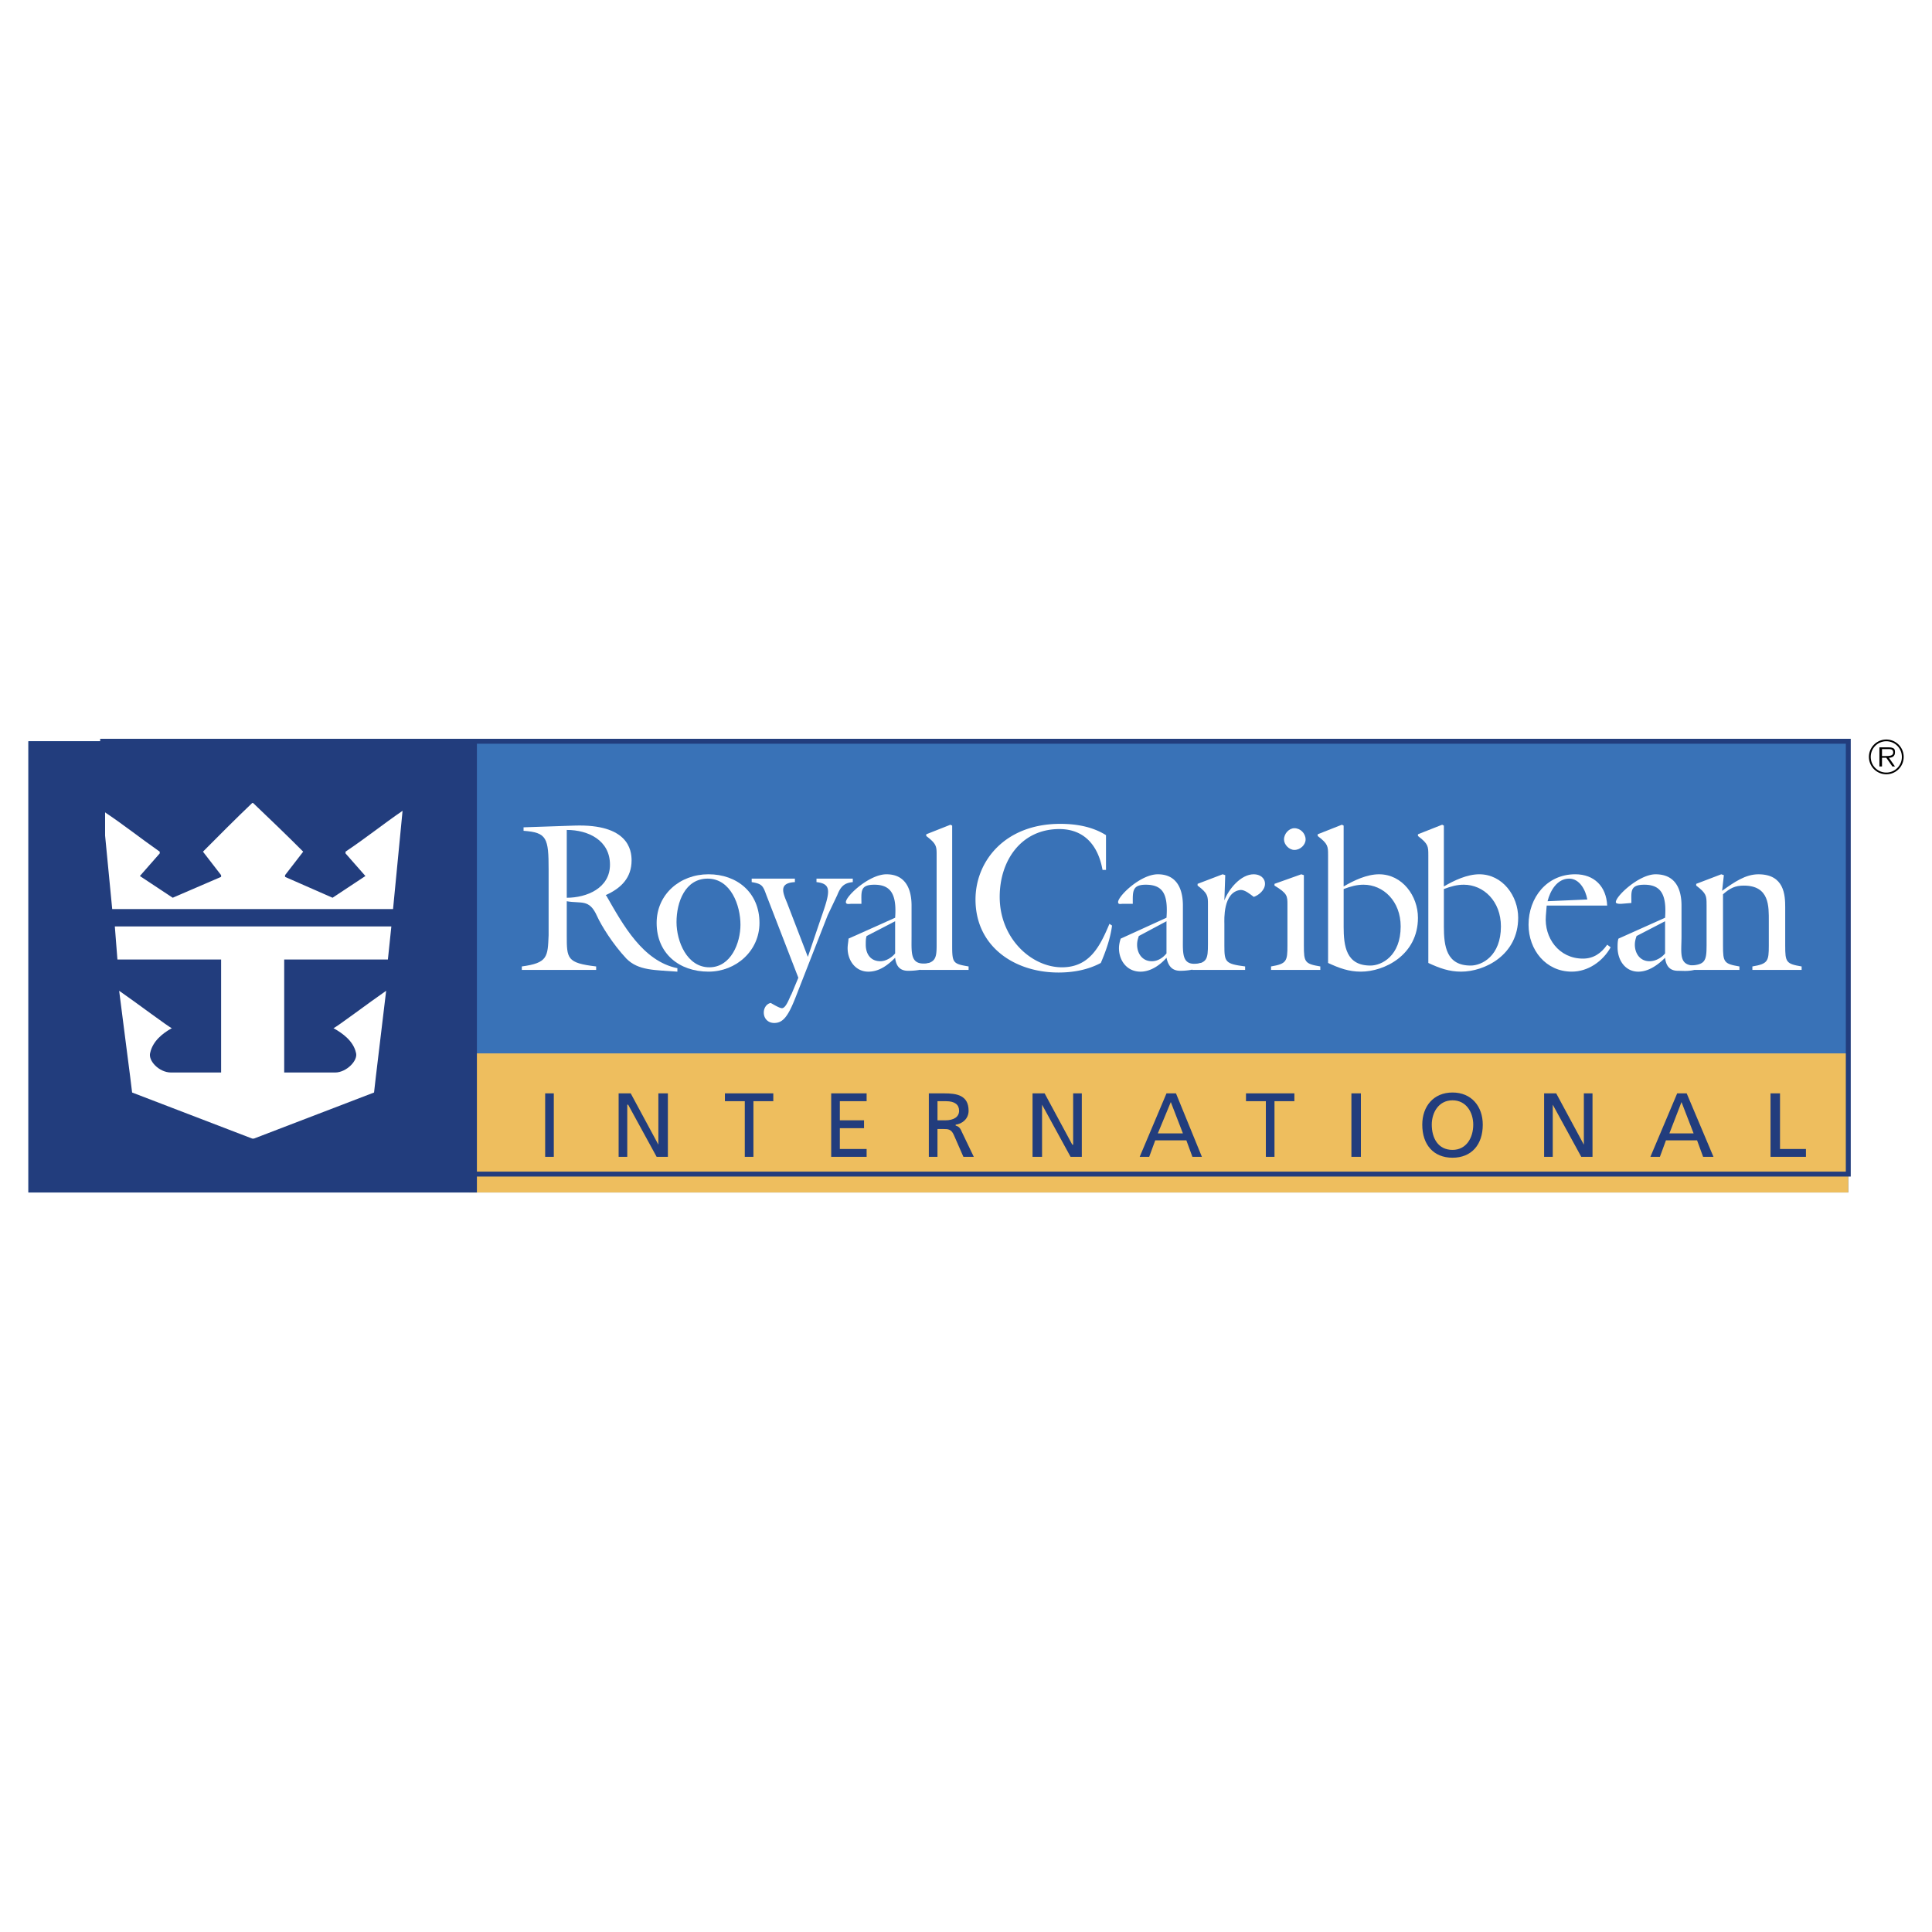 <svg xmlns="http://www.w3.org/2000/svg" width="2500" height="2500" viewBox="0 0 192.756 192.756"><path fill-rule="evenodd" clip-rule="evenodd" fill="#fff" d="M0 0h192.756v192.756H0V0z"/><path d="M188.197 73.955c.861 0 1.553.694 1.553 1.562 0 .868-.691 1.562-1.553 1.562s-1.553-.694-1.553-1.562a1.553 1.553 0 0 1 1.553-1.562v-.173a1.734 1.734 0 0 0 0 3.469 1.734 1.734 0 0 0 0-3.469v.173z" fill-rule="evenodd" clip-rule="evenodd"/><path d="M187.766 74.736h.604c.26 0 .518 0 .518.347s-.432.347-.775.347h-.346v.174h.432l.604.867h.258l-.604-.867c.346 0 .604-.174.604-.521 0-.173 0-.347-.172-.434s-.344-.087-.518-.087h-.861v1.908h.258v-1.734h-.002z" fill-rule="evenodd" clip-rule="evenodd"/><path fill-rule="evenodd" clip-rule="evenodd" fill="#3972b7" d="M2.834 118.975h181.57v-45.02H2.834v45.02z"/><path fill-rule="evenodd" clip-rule="evenodd" fill="#eebe5e" d="M46.804 118.975h137.6v-13.879h-137.6v13.879z"/><path fill-rule="evenodd" clip-rule="evenodd" fill="#223d7d" d="M54.391 115.418h.862v-6.332h-.862v6.332zM61.72 109.086h1.207l2.759 5.117v-5.117h.948v6.332h-1.121l-2.845-5.205h-.086v5.205h-.862v-6.332zM74.307 109.867h-1.983v-.781h4.828v.781h-1.983v5.551h-.862v-5.551zM82.928 109.086h3.535v.781h-2.672v1.908h2.414v.782h-2.414v2.08h2.672v.781h-3.535v-6.332zM92.671 109.086h1.552c1.207 0 2.414.174 2.414 1.734 0 .781-.604 1.301-1.293 1.389v.086c.259.088.431.174.604.607l1.208 2.516H96.12l-.949-2.168c-.259-.607-.604-.607-1.035-.607h-.604v2.775h-.862v-6.332h.001zm.862 2.689h.776c.862 0 1.38-.348 1.38-.955s-.431-.953-1.293-.953h-.862v1.908h-.001zM103.016 109.086h1.207l2.759 5.117h.086v-5.117h.864v6.332h-1.121l-2.846-5.205v5.205h-.949v-6.332zM116.381 109.086h.947l2.586 6.332h-.947l-.604-1.648h-3.104l-.604 1.648h-.949l2.675-6.332zm.43.867l-1.293 3.123h2.5l-1.207-3.123zM126.295 109.867h-1.983v-.781h4.829v.781h-1.985v5.551h-.861v-5.551zM134.83 115.418h.947v-6.332h-.947v6.332zM144.918 109c1.896 0 3.018 1.387 3.018 3.209 0 1.994-1.121 3.297-3.018 3.297-1.898 0-3.018-1.303-3.018-3.297 0-1.822 1.12-3.209 3.018-3.209zm0 5.725c1.379 0 2.068-1.215 2.068-2.516 0-1.215-.689-2.43-2.068-2.43-1.381 0-2.07 1.215-2.07 2.43 0 1.301.603 2.516 2.07 2.516zM154.057 109.086h1.207l2.757 5.117v-5.117h.864v6.332h-1.121l-2.846-5.205v5.205h-.861v-6.332zM167.332 109.086h.949l2.674 6.332h-1.035l-.604-1.648h-3.104l-.604 1.648h-.949l2.673-6.332zm.432.867l-1.207 3.123h2.414l-1.207-3.123zM176.645 109.086h.947v5.551h2.588v.781h-3.535v-6.332zM2.834 118.975h44.747v-45.02H2.834v45.02z"/><path d="M25.25 80.114c1.638 1.562 3.449 3.296 5 4.857l-1.81 2.342v.173l4.741 2.082 3.276-2.168-1.983-2.255v-.174c2.069-1.388 3.793-2.775 5.69-4.077l-.949 9.802h-28.02l-.948-9.802c1.982 1.301 3.707 2.689 5.69 4.077v.174l-1.98 2.255 3.276 2.168 4.828-2.082v-.173l-1.81-2.342c1.551-1.562 3.276-3.296 4.914-4.857h.085zM39.045 92.431l-.345 3.297H28.354v11.276h5.086c1.121 0 2.328-1.215 2.069-1.994-.259-1.129-1.293-1.908-2.242-2.43.172 0 3.621-2.602 5.259-3.73-.086.781-1.207 9.977-1.207 10.15l-11.984 4.596h-.172L13.181 109c0-.174-1.207-9.369-1.293-10.15 1.638 1.129 5.087 3.73 5.259 3.73-.948.521-1.896 1.301-2.155 2.43-.259.779.862 1.994 2.069 1.994h5V95.728H11.715l-.258-3.296h27.588v-.001zM54.736 86.793c0-3.209-.173-3.73-2.5-3.904v-.347l5.087-.173c5.345-.173 5.69 2.429 5.69 3.47 0 1.735-1.035 2.776-2.586 3.47l.086.086c1.638 2.863 3.621 6.506 7.07 7.201v.346c-2.242-.174-3.88-.086-5.087-1.3-1.379-1.475-2.5-3.297-2.932-4.251-.775-1.734-1.552-1.214-3.018-1.475v3.383c0 2.342 0 2.775 2.932 3.123v.346h-7.415v-.346c2.586-.348 2.586-.955 2.673-3.123v-6.506zm1.81 2.776c1.983 0 4.311-.954 4.311-3.296 0-2.429-2.155-3.47-4.311-3.47v6.766z" fill-rule="evenodd" clip-rule="evenodd" fill="#fff"/><path d="M70.686 96.941c-2.932 0-5.173-1.821-5.173-4.857 0-2.863 2.328-4.857 5.173-4.857s5.087 1.821 5.087 4.857c0 2.776-2.328 4.857-5.087 4.857zm-.086-9.28c-2.242 0-3.104 2.342-3.104 4.337 0 1.908 1.035 4.51 3.276 4.51 2.156 0 3.104-2.428 3.104-4.25 0-1.909-.948-4.597-3.276-4.597z" fill-rule="evenodd" clip-rule="evenodd" fill="#fff"/><path d="M76.462 89.309c-.345-.954-.431-1.127-1.466-1.301v-.347h4.311v.347c-1.638.087-1.207 1.041-.776 2.082l2.069 5.378 1.293-3.817c.948-2.689 1.121-3.469-.432-3.643v-.347h3.622v.347c-.862.087-1.207.434-1.552 1.301l-.948 1.995-3.19 8.154c-.776 1.996-1.293 2.604-2.155 2.604-.604 0-1.035-.434-1.035-1.041 0-.434.259-.869.69-.955.172.086.862.521 1.121.521.431 0 .776-1.129.948-1.389l.689-1.648-3.189-8.241zM89.308 91.564c.173-2.342-.431-3.296-2.069-3.296-1.465 0-1.293.694-1.293 1.908h-1.034c-.173 0-.518.087-.518-.173 0-.607 2.328-2.775 4.052-2.775 1.897 0 2.5 1.474 2.5 3.122v3.037c0 1.821-.173 3.036 1.811 2.688v.434a6.577 6.577 0 0 1-2.156.348c-.862 0-1.207-.521-1.293-1.301-.689.694-1.552 1.387-2.672 1.387-1.293 0-2.069-1.127-2.069-2.341 0-.347.086-.694.086-.954l4.655-2.084zm-2.845 1.822c-.086.26-.086.52-.086.867 0 .868.431 1.648 1.466 1.648.517 0 1.121-.347 1.465-.78v-3.21l-2.845 1.475z" fill-rule="evenodd" clip-rule="evenodd" fill="#fff"/><path d="M91.809 96.768v-.52c1.466-.174 1.638-.521 1.638-1.908v-9.021c0-.868 0-1.128-1.035-1.909v-.173l2.414-.954.172.087v11.97c0 1.734.086 1.821 1.638 2.082v.346h-4.827zM116.381 91.564c.172-2.342-.346-3.296-2.07-3.296-1.379 0-1.293.694-1.293 1.908h-1.035c-.172 0-.43.087-.43-.173 0-.607 2.24-2.775 3.965-2.775 1.896 0 2.5 1.474 2.5 3.122v3.037c0 1.821-.172 3.122 1.811 2.688v.434a6.44 6.44 0 0 1-2.068.348c-.863 0-1.207-.521-1.379-1.301-.604.694-1.553 1.387-2.588 1.387-1.379 0-2.154-1.127-2.154-2.341 0-.347.086-.694.172-.954l4.569-2.084zm-2.76 1.822c-.086.26-.172.52-.172.867 0 .868.518 1.648 1.465 1.648.604 0 1.121-.347 1.467-.78v-3.21l-2.76 1.475zM110.346 86.793H110c-.432-2.429-1.811-4.077-4.311-4.077-3.793 0-5.949 3.123-5.949 6.766 0 4.164 3.189 7.026 6.207 7.026 2.76 0 3.795-2.082 4.742-4.337l.26.173c-.174 1.302-.604 2.516-1.121 3.73-1.293.693-2.76.955-4.225.955-4.398 0-8.277-2.603-8.277-7.287 0-3.816 2.932-7.546 8.449-7.546 1.553 0 3.189.26 4.57 1.127v3.47h.001zM166.125 91.564c.174-2.342-.43-3.296-2.068-3.296-1.465 0-1.293.694-1.293 1.822l-1.035.086c-.172 0-.518 0-.518-.173 0-.607 2.328-2.775 3.967-2.775 1.982 0 2.586 1.474 2.586 3.122v3.037c0 1.821-.344 3.036 1.553 2.948v.348c-.777.26-1.293.174-1.896.174-.863 0-1.207-.521-1.295-1.301-.689.694-1.637 1.387-2.672 1.387-1.293 0-2.068-1.127-2.068-2.428 0-.26 0-.607.086-.867l4.653-2.084zm-2.844 1.822c-.086.26-.172.52-.172.867 0 .868.516 1.648 1.465 1.648.604 0 1.207-.347 1.551-.78v-3.21l-2.844 1.475z" fill-rule="evenodd" clip-rule="evenodd" fill="#fff"/><path d="M122.156 94.34c0 1.648.086 1.821 2.07 2.082v.346h-5.26v-.52c1.465-.174 1.551-.521 1.551-2.082v-3.904c0-.868 0-1.127-1.033-1.908v-.173l2.5-.954.258.086-.086 2.516c.432-1.128 1.639-2.602 2.932-2.602.604 0 1.121.347 1.121.954s-.604 1.127-1.121 1.301c-.346-.26-.861-.694-1.293-.694-1.811.173-1.639 3.036-1.639 3.383v2.169zM126.812 96.768v-.346c1.551-.261 1.637-.521 1.637-2.082v-4.077c0-.868 0-1.127-1.293-1.908v-.173l2.674-.954.258.086v7.026c0 1.648.086 1.821 1.639 2.082v.346h-4.915zm3.448-13.011c0 .521-.516 1.041-1.119 1.041-.518 0-1.035-.521-1.035-1.041 0-.607.518-1.127 1.035-1.127.603-.001 1.119.52 1.119 1.127zM132.502 85.318c0-.868 0-1.128-1.035-1.909v-.173l2.414-.954.174.087v6.072c1.033-.607 2.326-1.214 3.533-1.214 2.328 0 3.881 2.168 3.881 4.337 0 3.73-3.363 5.377-5.691 5.377-1.207 0-2.154-.346-3.275-.867V85.318h-.001zm1.553 7.113c0 1.995.258 3.903 2.672 3.903 1.121 0 3.018-.954 3.018-3.903 0-2.516-1.725-4.164-3.707-4.164-.689 0-1.293.173-1.982.434v3.73h-.001zM142.504 85.318c0-.868 0-1.128-1.035-1.909v-.173l2.414-.954.172.087v6.072c1.035-.607 2.328-1.214 3.535-1.214 2.328 0 3.879 2.168 3.879 4.337 0 3.73-3.361 5.377-5.689 5.377-1.207 0-2.156-.346-3.275-.867V85.318h-.001zm1.551 7.113c0 1.995.26 3.903 2.674 3.903 1.119 0 3.018-.954 3.018-3.903 0-2.516-1.725-4.164-3.709-4.164-.689 0-1.293.173-1.982.434v3.73h-.001zM154.229 91.39c-.172 2.169 1.293 4.251 3.707 4.251 1.035 0 1.811-.521 2.414-1.388l.346.26c-.777 1.388-2.242 2.428-3.881 2.428-2.586 0-4.311-2.168-4.311-4.684 0-2.689 1.811-5.031 4.656-5.031 1.896 0 3.104 1.214 3.189 3.122h-6.035l-.085 1.042zm4.138-1.648c-.172-.954-.775-2.082-1.811-2.082-1.207 0-1.896 1.214-2.156 2.255l3.967-.173zM170.264 90.263c0-.868 0-1.127-1.033-1.908v-.173l2.5-.954.258.086-.172 1.561c1.207-.867 2.328-1.647 3.621-1.647 2.586 0 2.672 2.082 2.672 3.296v3.817c0 1.648.086 1.821 1.639 2.082v.346h-4.914v-.346c1.551-.261 1.639-.521 1.639-2.082v-2.429c0-1.475.086-3.556-2.5-3.556-.863 0-1.381.26-2.07.867v5.118c0 1.648.086 1.821 1.639 2.082v.346h-4.914v-.434c1.465-.086 1.637-.433 1.637-1.994v-4.078h-.002z" fill-rule="evenodd" clip-rule="evenodd" fill="#fff"/><path fill="none" stroke="#223d7d" stroke-width=".491" stroke-miterlimit="2.613" d="M10.24 117.139h174.164V73.955H10.24v43.184z"/></svg>